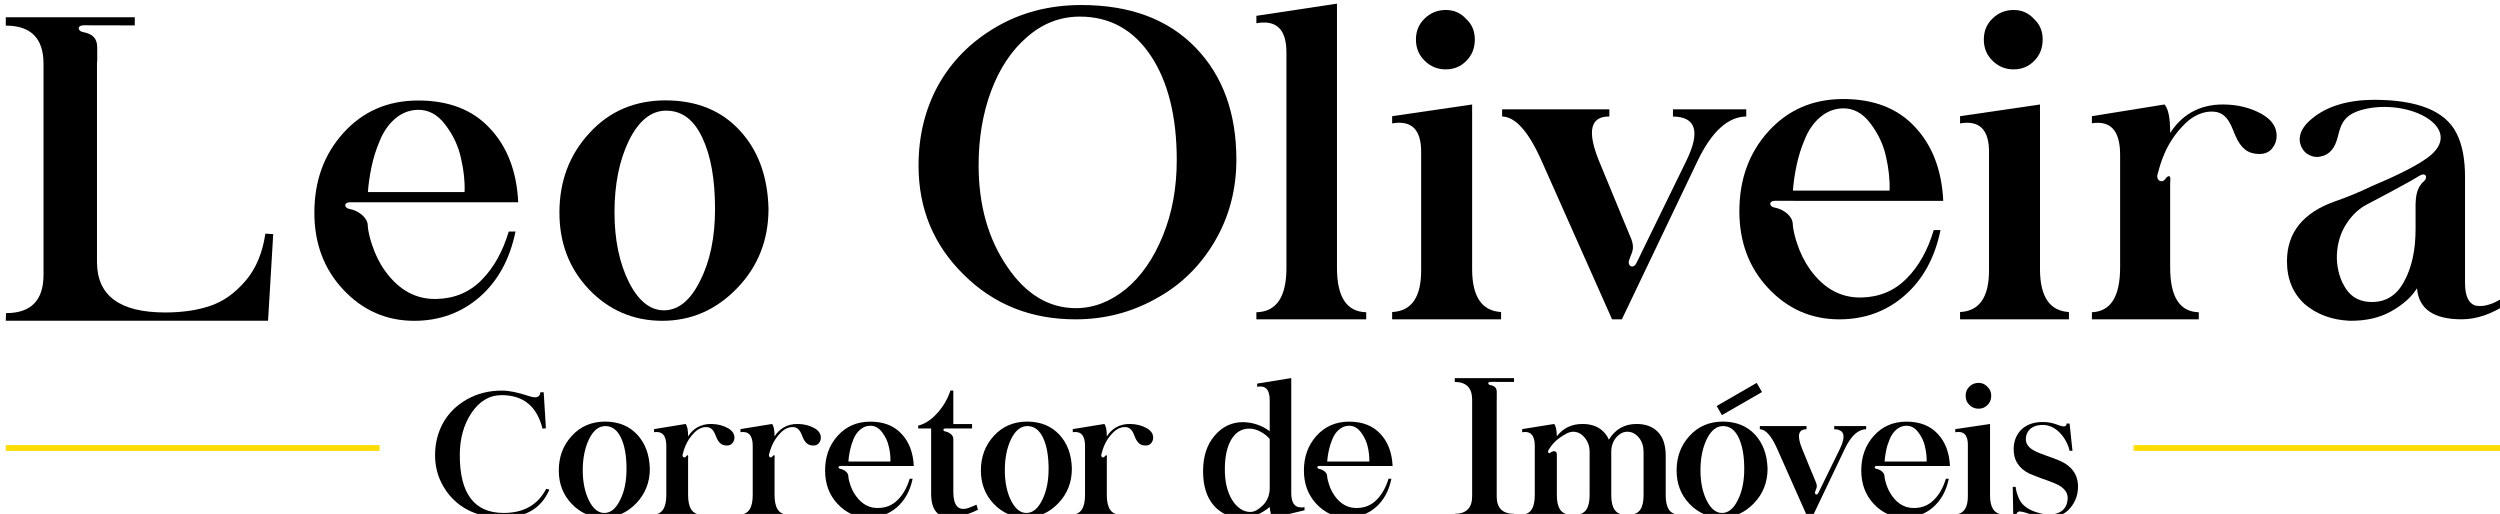 <?xml version="1.0" encoding="UTF-8" standalone="no"?>
<!-- Created with Inkscape (http://www.inkscape.org/) -->

<svg
   width="60.477mm"
   height="12.433mm"
   viewBox="0 0 60.477 12.433"
   version="1.1"
   id="svg5"
   xml:space="preserve"
   inkscape:version="1.2.2 (732a01da63, 2022-12-09)"
   xmlns:inkscape="http://www.inkscape.org/namespaces/inkscape"
   xmlns:sodipodi="http://sodipodi.sourceforge.net/DTD/sodipodi-0.dtd"
   xmlns="http://www.w3.org/2000/svg"
   xmlns:svg="http://www.w3.org/2000/svg"><sodipodi:namedview
     id="namedview7"
     pagecolor="#ffffff"
     bordercolor="#000000"
     borderopacity="0.25"
     inkscape:showpageshadow="2"
     inkscape:pageopacity="0.0"
     inkscape:pagecheckerboard="0"
     inkscape:deskcolor="#d1d1d1"
     inkscape:document-units="mm"
     showgrid="false"
     inkscape:zoom="4.1776837"
     inkscape:cx="184.19298"
     inkscape:cy="73.964432"
     inkscape:window-width="2560"
     inkscape:window-height="1009"
     inkscape:window-x="-8"
     inkscape:window-y="-8"
     inkscape:window-maximized="1"
     inkscape:current-layer="g440" /><defs
     id="defs2"><clipPath
       id="clip-0"><path
         clip-rule="nonzero"
         d="M 290,0 H 566.93 V 277 H 290 Z m 0,0"
         id="path132" /></clipPath><clipPath
       id="clip-1"><path
         clip-rule="nonzero"
         d="M 0,291 H 276 V 566.93 H 0 Z m 0,0"
         id="path135" /></clipPath><clipPath
       id="clip-2"><path
         clip-rule="nonzero"
         d="M 0,290 H 276 V 566.93 H 0 Z m 0,0"
         id="path138" /></clipPath><clipPath
       id="clip-3"><path
         clip-rule="nonzero"
         d="M 290,291 H 566.93 V 566.93 H 290 Z m 0,0"
         id="path141" /></clipPath></defs><g
     inkscape:label="Camada 1"
     inkscape:groupmode="layer"
     id="layer1"
     transform="translate(-152.118,-115.593)"><g
       id="g440"
       transform="matrix(0.353,0,0,0.353,-70.212,-23.704)"><path
         fill-rule="evenodd"
         fill="#000000"
         fill-opacity="1"
         d="m 648.015,410.62 c -0.195,1.324 -0.645,2.406 -1.363,3.238 -0.711,0.836 -1.52,1.41 -2.414,1.711 -0.891,0.305 -1.93,0.453 -3.086,0.453 -3.121,0 -4.676,-1.152 -4.676,-3.469 v -13.57 c 0,-0.086 0.008,-0.16 0.016,-0.242 0,-0.289 0,-0.598 0,-0.879 0,-0.625 -0.316,-0.934 -0.98,-1.055 -0.371,-0.074 -0.418,-0.465 0.062,-0.465 0.664,0 2.477,0 3.492,0.008 v -0.559 h -8.84 v 0.574 c 1.723,0 2.586,0.871 2.586,2.617 v 14.461 c 0,1.75 -0.855,2.625 -2.57,2.625 l -0.016,0.523 h 17.973 l 0.355,-5.938 z m 0,0"
         id="path210" /><path
         fill-rule="evenodd"
         fill="#000000"
         fill-opacity="1"
         d="m 655.288,406.054 c 0.125,-0.602 0.312,-1.199 0.559,-1.781 0.246,-0.613 0.59,-1.117 1.027,-1.504 0.457,-0.402 0.977,-0.609 1.543,-0.633 0.754,-0.031 1.402,0.316 1.934,1.027 0.543,0.711 0.898,1.477 1.074,2.305 0.188,0.816 0.273,1.59 0.242,2.301 h -6.625 c 0.039,-0.555 0.125,-1.129 0.246,-1.715 z m 7.551,7.738 c -0.824,0.84 -1.852,1.27 -3.074,1.305 -1.414,0.039 -2.586,-0.598 -3.531,-1.902 -0.395,-0.547 -0.688,-1.145 -0.895,-1.777 -0.133,-0.387 -0.289,-0.918 -0.309,-1.391 -0.023,-0.484 -0.59,-0.973 -1.246,-1.098 -0.379,-0.059 -0.422,-0.461 0.055,-0.461 0.594,0 1.168,0 2.148,0.004 h 9.355 c -0.098,-2.113 -0.75,-3.809 -1.945,-5.074 -1.18,-1.27 -2.82,-1.902 -4.906,-1.902 -2.094,0 -3.812,0.75 -5.145,2.242 -1.316,1.461 -1.973,3.277 -1.973,5.449 0,2.102 0.656,3.855 1.973,5.262 1.34,1.434 2.965,2.145 4.871,2.145 1.723,0 3.219,-0.543 4.461,-1.613 1.258,-1.09 2.086,-2.59 2.48,-4.504 h -0.465 c -0.41,1.375 -1.027,2.48 -1.855,3.316"
         id="path212" /><path
         fill-rule="evenodd"
         fill="#000000"
         fill-opacity="1"
         d="m 672.929,404.242 c -0.656,1.352 -0.988,2.988 -0.988,4.914 0,1.875 0.332,3.477 0.988,4.789 0.656,1.293 1.461,1.93 2.398,1.93 0.984,0 1.812,-0.672 2.477,-2.016 0.688,-1.344 1.027,-2.988 1.027,-4.93 0,-2.023 -0.285,-3.645 -0.867,-4.875 -0.582,-1.246 -1.402,-1.863 -2.48,-1.863 -1.027,0 -1.875,0.68 -2.555,2.051 z m 7.582,-0.707 c 1.266,1.355 1.93,3.148 1.984,5.379 0,2.141 -0.719,3.965 -2.156,5.449 -1.43,1.48 -3.137,2.23 -5.125,2.23 -1.969,0 -3.645,-0.719 -5.016,-2.145 -1.352,-1.422 -2.031,-3.18 -2.031,-5.262 0,-2.152 0.68,-3.965 2.047,-5.449 1.371,-1.508 3.129,-2.258 5.27,-2.25 2.105,0.016 3.773,0.695 5.027,2.047"
         id="path214" /><path
         fill-rule="evenodd"
         fill="#000000"
         fill-opacity="1"
         d="m 700.202,397.156 c -1.059,0.914 -1.875,2.148 -2.449,3.684 -0.57,1.527 -0.859,3.223 -0.859,5.094 0,2.734 0.656,5.051 1.965,6.961 1.281,1.887 2.852,2.832 4.703,2.832 1.207,0 2.352,-0.438 3.434,-1.32 1.043,-0.863 1.891,-2.082 2.527,-3.652 0.633,-1.543 0.949,-3.277 0.949,-5.176 0,-2.977 -0.59,-5.348 -1.762,-7.125 -1.191,-1.801 -2.82,-2.707 -4.879,-2.707 -1.348,0 -2.566,0.473 -3.629,1.41 z m 11.551,0.707 c 1.871,1.926 2.805,4.488 2.805,7.684 0,2.055 -0.496,3.922 -1.477,5.594 -0.988,1.684 -2.324,3 -4.016,3.922 -1.711,0.961 -3.547,1.43 -5.535,1.43 -3.043,0 -5.594,-1.016 -7.648,-3.055 -2.07,-2.027 -3.105,-4.523 -3.105,-7.477 0,-2.035 0.449,-3.875 1.344,-5.504 0.93,-1.664 2.25,-2.992 3.965,-3.992 1.715,-1.004 3.66,-1.508 5.836,-1.512 3.336,0 5.945,0.965 7.832,2.91"
         id="path216" /><path
         fill-rule="evenodd"
         fill="#000000"
         fill-opacity="1"
         d="m 721.452,412.964 c 0,2 0.664,3.012 2.004,3.043 v 0.484 h -7.527 v -0.484 c 1.375,-0.031 2.059,-1.043 2.059,-3.043 v -14.676 c 0.023,-1.645 -0.656,-2.34 -2.059,-2.086 v -0.508 l 5.523,-0.836 z m 0,0"
         id="path218" /><path
         fill-rule="evenodd"
         fill="#000000"
         fill-opacity="1"
         d="m 730.898,397.316 c 0,0.586 -0.191,1.074 -0.578,1.461 -0.387,0.395 -0.859,0.586 -1.414,0.586 -0.555,0 -1.035,-0.191 -1.438,-0.586 -0.402,-0.387 -0.605,-0.875 -0.605,-1.461 0,-0.582 0.203,-1.059 0.605,-1.445 0.402,-0.387 0.883,-0.578 1.438,-0.578 0.555,0 1.02,0.199 1.391,0.609 0.402,0.363 0.602,0.832 0.602,1.414 z m -5.664,5.254 5.48,-0.801 v 11.309 c 0.008,1.871 0.672,2.84 1.984,2.914 v 0.5 h -7.465 v -0.5 c 1.34,-0.062 2.004,-1.035 1.988,-2.914 v -8.012 c 0.016,-1.57 -0.648,-2.234 -1.988,-2 z m 0,0"
         id="path220" /><path
         fill-rule="evenodd"
         fill="#000000"
         fill-opacity="1"
         d="m 744.476,402.101 v 0.492 c 1.59,0.023 1.895,1.043 0.906,3.059 l -3.062,6.273 c -0.125,0.281 -0.254,0.523 -0.355,0.723 -0.215,0.418 -0.605,0.191 -0.504,-0.168 0.164,-0.559 0.414,-0.738 0.18,-1.441 l -0.555,-1.336 c -0.109,-0.262 -0.188,-0.449 -0.188,-0.449 v -0.008 l -1.484,-3.594 c -0.836,-2.051 -0.602,-3.074 0.703,-3.059 v -0.492 h -7.348 v 0.492 c 0.91,0.016 1.816,1.035 2.715,3.059 l 4.82,10.84 h 0.672 l 5.18,-10.84 c 0.969,-2.023 2.082,-3.043 3.344,-3.059 v -0.492 z m 0,0"
         id="path222" /><path
         fill-rule="evenodd"
         fill="#000000"
         fill-opacity="1"
         d="m 752.945,405.953 c 0.125,-0.602 0.309,-1.195 0.559,-1.781 0.242,-0.613 0.582,-1.113 1.023,-1.5 0.457,-0.402 0.973,-0.613 1.547,-0.637 0.75,-0.031 1.398,0.316 1.934,1.031 0.539,0.711 0.898,1.477 1.074,2.305 0.184,0.812 0.266,1.59 0.238,2.301 h -6.625 c 0.043,-0.559 0.125,-1.129 0.25,-1.719 z m 7.547,7.738 c -0.828,0.84 -1.852,1.273 -3.07,1.305 -1.418,0.039 -2.59,-0.598 -3.535,-1.898 -0.395,-0.551 -0.688,-1.148 -0.895,-1.777 -0.133,-0.391 -0.285,-0.922 -0.309,-1.395 -0.023,-0.484 -0.59,-0.973 -1.246,-1.094 -0.379,-0.062 -0.426,-0.465 0.055,-0.465 0.594,0 1.168,0 2.148,0.008 h 9.359 c -0.102,-2.117 -0.75,-3.809 -1.949,-5.078 -1.18,-1.27 -2.82,-1.902 -4.906,-1.902 -2.094,0 -3.809,0.75 -5.148,2.242 -1.312,1.461 -1.969,3.277 -1.969,5.449 0,2.102 0.656,3.855 1.969,5.262 1.344,1.438 2.969,2.145 4.875,2.145 1.727,0 3.219,-0.539 4.457,-1.613 1.262,-1.086 2.09,-2.586 2.484,-4.504 h -0.465 c -0.406,1.375 -1.027,2.48 -1.855,3.316"
         id="path224" /><path
         fill-rule="evenodd"
         fill="#000000"
         fill-opacity="1"
         d="m 769.812,397.316 c 0,0.586 -0.191,1.074 -0.578,1.461 -0.383,0.395 -0.855,0.586 -1.414,0.586 -0.555,0 -1.035,-0.191 -1.438,-0.586 -0.402,-0.387 -0.602,-0.875 -0.602,-1.461 0,-0.582 0.199,-1.059 0.602,-1.445 0.402,-0.387 0.883,-0.578 1.438,-0.578 0.559,0 1.02,0.199 1.391,0.609 0.402,0.363 0.602,0.832 0.602,1.414 z m -5.66,5.254 5.477,-0.801 v 11.309 c 0.008,1.871 0.672,2.84 1.984,2.914 v 0.5 h -7.461 v -0.5 c 1.332,-0.062 2,-1.035 1.984,-2.914 v -8.012 c 0.016,-1.57 -0.652,-2.234 -1.984,-2 z m 0,0"
         id="path226" /><path
         fill-rule="evenodd"
         fill="#000000"
         fill-opacity="1"
         d="m 784.851,402.437 c -0.773,-0.438 -1.648,-0.656 -2.621,-0.668 -1.738,-0.023 -2.922,0.77 -3.68,1.953 0,-1.047 -0.121,-1.629 -0.387,-1.953 l -4.977,0.801 v 0.488 c 1.293,-0.203 1.934,0.516 1.934,2.156 v 7.719 c 0,1.996 -0.641,3.02 -1.934,3.074 v 0.484 h 7.324 v -0.484 c -1.305,-0.031 -1.961,-1.051 -1.961,-3.074 v -5.758 c 0,-0.109 0.008,-0.215 0.016,-0.316 -0.008,0 -0.008,0 -0.008,0 0.023,-0.152 -0.102,-0.316 -0.34,0.016 -0.219,0.316 -0.66,0.113 -0.527,-0.34 0.164,-0.582 0.512,-2.133 1.891,-3.461 0.812,-0.789 1.586,-0.844 1.969,-0.812 1.02,0.062 1.258,1.223 1.484,1.676 0.184,0.426 0.406,0.727 0.664,0.93 0.246,0.191 0.57,0.293 0.957,0.293 0.387,0 0.684,-0.129 0.883,-0.379 0.207,-0.258 0.309,-0.539 0.309,-0.867 0,-0.602 -0.332,-1.094 -0.996,-1.477"
         id="path228" /><path
         fill-rule="evenodd"
         fill="#000000"
         fill-opacity="1"
         d="m 795.945,407.023 c -0.508,0.43 -0.562,1.078 -0.578,1.559 v 1.734 c 0,1.449 -0.266,2.648 -0.789,3.59 -0.5,0.934 -1.23,1.398 -2.188,1.398 -0.781,0.008 -1.375,-0.285 -1.785,-0.891 -0.395,-0.59 -0.602,-1.285 -0.633,-2.07 -0.008,-0.785 0.156,-1.496 0.488,-2.117 0.34,-0.625 0.855,-1.227 1.543,-1.59 1.176,-0.617 2.066,-1.09 3.031,-1.629 0.215,-0.125 0.422,-0.25 0.621,-0.367 0.414,-0.238 0.574,0.133 0.289,0.383 z m 5.484,7.949 c -0.762,0.504 -1.41,0.688 -1.957,0.578 -0.473,-0.145 -0.715,-0.664 -0.715,-1.543 v -7.18 c 0.008,-1.281 -0.184,-2.309 -0.586,-3.09 -0.766,-1.523 -2.656,-2.289 -5.68,-2.289 -1.785,0.016 -3.184,0.441 -4.203,1.273 -0.621,0.504 -0.906,1.023 -0.859,1.555 0.055,0.371 0.219,0.66 0.484,0.859 0.32,0.207 0.629,0.277 0.945,0.199 0.297,-0.051 0.559,-0.199 0.758,-0.438 0.805,-0.969 0.062,-2.383 2.441,-2.848 3.074,-0.594 6.43,1.309 4.426,3.129 -0.77,0.707 -2.672,1.586 -4.238,2.242 -0.68,0.332 -1.469,0.668 -2.367,0.977 -2.211,0.773 -3.324,2.141 -3.324,4.117 0,1.227 0.414,2.207 1.215,2.938 0.836,0.707 1.863,1.086 3.09,1.141 1.105,0.012 2.051,-0.207 2.836,-0.648 0.805,-0.453 1.402,-0.98 1.77,-1.582 0.117,1.422 1.137,2.129 3.062,2.129 1.02,0 2.062,-0.359 3.129,-1.07 z m 0,0"
         id="path230" /><path
         fill-rule="evenodd"
         fill="#000000"
         fill-opacity="1"
         d="m 670.199,424.699 c -0.285,0.59 -0.434,1.301 -0.434,2.137 0,0.816 0.148,1.516 0.434,2.086 0.281,0.562 0.633,0.84 1.043,0.84 0.43,0 0.789,-0.289 1.078,-0.875 0.301,-0.586 0.445,-1.305 0.445,-2.145 0,-0.883 -0.121,-1.59 -0.375,-2.125 -0.258,-0.543 -0.613,-0.809 -1.078,-0.809 -0.449,0 -0.82,0.293 -1.113,0.891 z m 3.297,-0.309 c 0.551,0.59 0.84,1.371 0.867,2.344 0,0.93 -0.316,1.723 -0.938,2.371 -0.625,0.645 -1.367,0.973 -2.234,0.973 -0.855,0 -1.59,-0.316 -2.18,-0.938 -0.594,-0.617 -0.887,-1.383 -0.887,-2.289 0,-0.934 0.293,-1.727 0.891,-2.371 0.598,-0.656 1.363,-0.98 2.297,-0.98 0.914,0.008 1.641,0.305 2.184,0.891"
         id="path232" /><path
         fill-rule="evenodd"
         fill="#000000"
         fill-opacity="1"
         d="m 679.726,423.956 c -0.336,-0.191 -0.715,-0.285 -1.137,-0.293 -0.762,-0.012 -1.277,0.34 -1.605,0.852 0,-0.453 -0.055,-0.707 -0.168,-0.852 l -2.164,0.352 v 0.211 c 0.559,-0.086 0.84,0.227 0.84,0.938 v 3.363 c 0,0.867 -0.281,1.312 -0.84,1.336 v 0.215 h 3.188 v -0.215 c -0.566,-0.012 -0.855,-0.457 -0.855,-1.336 v -2.508 c 0,-0.047 0.004,-0.094 0.008,-0.137 -0.004,0 -0.004,0 -0.004,0 0.012,-0.066 -0.043,-0.141 -0.148,0.008 -0.094,0.137 -0.285,0.047 -0.227,-0.148 0.07,-0.254 0.223,-0.926 0.82,-1.508 0.352,-0.344 0.691,-0.367 0.855,-0.355 0.445,0.031 0.551,0.535 0.648,0.73 0.078,0.188 0.176,0.316 0.289,0.406 0.105,0.082 0.25,0.125 0.414,0.125 0.168,0 0.297,-0.055 0.383,-0.164 0.094,-0.109 0.137,-0.234 0.137,-0.379 0,-0.258 -0.145,-0.473 -0.434,-0.641"
         id="path234" /><path
         fill-rule="evenodd"
         fill="#000000"
         fill-opacity="1"
         d="m 685.652,423.956 c -0.336,-0.191 -0.719,-0.285 -1.141,-0.293 -0.758,-0.012 -1.273,0.34 -1.602,0.852 0,-0.453 -0.055,-0.707 -0.168,-0.852 l -2.168,0.352 v 0.211 c 0.562,-0.086 0.84,0.227 0.84,0.938 v 3.363 c 0,0.867 -0.277,1.312 -0.84,1.336 v 0.215 h 3.188 v -0.215 c -0.566,-0.012 -0.852,-0.457 -0.852,-1.336 v -2.508 c 0,-0.047 0.004,-0.094 0.008,-0.137 -0.004,0 -0.004,0 -0.004,0 0.012,-0.066 -0.043,-0.141 -0.152,0.008 -0.094,0.137 -0.281,0.047 -0.227,-0.148 0.07,-0.254 0.227,-0.926 0.824,-1.508 0.352,-0.344 0.691,-0.367 0.855,-0.355 0.441,0.031 0.547,0.535 0.645,0.73 0.082,0.188 0.18,0.316 0.293,0.406 0.105,0.082 0.246,0.125 0.414,0.125 0.168,0 0.297,-0.055 0.383,-0.164 0.094,-0.109 0.133,-0.234 0.133,-0.379 0,-0.258 -0.145,-0.473 -0.43,-0.641"
         id="path236" /><path
         fill-rule="evenodd"
         fill="#000000"
         fill-opacity="1"
         d="m 688.077,425.488 c 0.055,-0.262 0.133,-0.52 0.238,-0.777 0.109,-0.266 0.258,-0.484 0.453,-0.652 0.195,-0.172 0.422,-0.266 0.672,-0.273 0.324,-0.016 0.605,0.137 0.84,0.445 0.234,0.309 0.391,0.641 0.465,1.004 0.082,0.355 0.117,0.691 0.105,1.004 h -2.879 c 0.012,-0.246 0.051,-0.496 0.105,-0.75 z m 3.285,3.367 c -0.359,0.367 -0.809,0.559 -1.34,0.566 -0.613,0.019 -1.121,-0.254 -1.535,-0.824 -0.172,-0.238 -0.301,-0.5 -0.391,-0.773 -0.059,-0.172 -0.125,-0.402 -0.133,-0.605 -0.012,-0.215 -0.258,-0.426 -0.543,-0.477 -0.164,-0.031 -0.188,-0.203 0.023,-0.203 0.258,0 0.508,0 0.934,0.004 h 4.074 c -0.043,-0.922 -0.324,-1.66 -0.848,-2.211 -0.516,-0.555 -1.227,-0.828 -2.137,-0.828 -0.91,0 -1.66,0.328 -2.238,0.977 -0.574,0.637 -0.855,1.426 -0.855,2.371 0,0.914 0.281,1.68 0.855,2.289 0.582,0.625 1.293,0.938 2.121,0.938 0.75,0 1.398,-0.238 1.941,-0.703 0.547,-0.477 0.91,-1.129 1.082,-1.961 h -0.203 c -0.18,0.598 -0.449,1.078 -0.809,1.441"
         id="path238" /><path
         fill-rule="evenodd"
         fill="#000000"
         fill-opacity="1"
         d="m 696.16,429.433 c -0.332,0.098 -0.582,0.055 -0.746,-0.129 -0.172,-0.199 -0.254,-0.527 -0.254,-0.992 v -3.621 c 0,-0.012 -0.004,-0.027 -0.004,-0.039 0,-0.211 -0.258,-0.422 -0.551,-0.477 -0.16,-0.027 -0.18,-0.203 0.023,-0.203 0.168,0 0.324,0 0.531,0 h 1.285 v -0.301 h -1.285 v -2.297 h -0.199 c -0.18,0.559 -0.473,1.07 -0.891,1.535 -0.414,0.465 -0.852,0.754 -1.316,0.867 v 0.195 h 0.887 v 4.48 c 0,1.504 0.84,1.961 2.52,1.383 0.309,-0.113 0.535,-0.211 0.688,-0.297 l -0.102,-0.344 c -0.281,0.125 -0.477,0.207 -0.586,0.238"
         id="path240" /><path
         fill-rule="evenodd"
         fill="#000000"
         fill-opacity="1"
         d="m 699.12,424.699 c -0.285,0.59 -0.43,1.301 -0.43,2.137 0,0.816 0.145,1.516 0.43,2.086 0.289,0.562 0.637,0.84 1.047,0.84 0.426,0 0.789,-0.289 1.078,-0.875 0.297,-0.586 0.445,-1.305 0.445,-2.145 0,-0.883 -0.125,-1.59 -0.375,-2.125 -0.258,-0.543 -0.613,-0.809 -1.082,-0.809 -0.449,0 -0.816,0.293 -1.113,0.891 z m 3.301,-0.309 c 0.551,0.59 0.844,1.371 0.863,2.344 0,0.93 -0.312,1.723 -0.938,2.371 -0.621,0.645 -1.367,0.973 -2.23,0.973 -0.859,0 -1.59,-0.316 -2.184,-0.938 -0.586,-0.617 -0.883,-1.383 -0.883,-2.289 0,-0.934 0.297,-1.727 0.887,-2.371 0.598,-0.656 1.367,-0.98 2.297,-0.98 0.918,0.008 1.641,0.305 2.188,0.891"
         id="path242" /><path
         fill-rule="evenodd"
         fill="#000000"
         fill-opacity="1"
         d="m 708.421,423.956 c -0.336,-0.191 -0.715,-0.285 -1.141,-0.293 -0.758,-0.012 -1.27,0.34 -1.602,0.852 0,-0.453 -0.055,-0.707 -0.168,-0.852 l -2.164,0.352 v 0.211 c 0.562,-0.086 0.84,0.227 0.84,0.938 v 3.363 c 0,0.867 -0.277,1.312 -0.84,1.336 v 0.215 h 3.188 v -0.215 c -0.566,-0.012 -0.855,-0.457 -0.855,-1.336 v -2.508 c 0,-0.047 0.004,-0.094 0.008,-0.137 -0.004,0 -0.004,0 -0.004,0 0.008,-0.066 -0.043,-0.141 -0.148,0.008 -0.094,0.137 -0.285,0.047 -0.227,-0.148 0.07,-0.254 0.219,-0.926 0.816,-1.508 0.355,-0.344 0.695,-0.367 0.863,-0.355 0.441,0.031 0.547,0.535 0.641,0.73 0.082,0.188 0.184,0.316 0.289,0.406 0.109,0.082 0.254,0.125 0.418,0.125 0.172,0 0.301,-0.055 0.387,-0.164 0.09,-0.109 0.133,-0.234 0.133,-0.379 0,-0.258 -0.145,-0.473 -0.434,-0.641"
         id="path244" /><path
         fill-rule="evenodd"
         fill="#000000"
         fill-opacity="1"
         d="m 714.202,424.742 c -0.289,0.5 -0.434,1.176 -0.434,2.012 -0.004,0.848 0.156,1.547 0.488,2.098 0.34,0.562 0.809,0.863 1.309,0.84 0.312,-0.027 0.566,-0.215 0.852,-0.5 0.285,-0.305 0.426,-0.691 0.426,-1.156 v -3.336 c -0.141,-0.184 -0.34,-0.348 -0.602,-0.492 -0.258,-0.148 -0.523,-0.227 -0.789,-0.227 -0.531,-0.004 -0.949,0.25 -1.25,0.762 z m 2.641,4.609 c -0.598,0.496 -1.223,0.738 -1.887,0.738 -0.816,0 -1.465,-0.281 -1.953,-0.848 -0.488,-0.562 -0.727,-1.344 -0.727,-2.348 0,-1.004 0.262,-1.812 0.789,-2.426 0.523,-0.621 1.176,-0.93 1.957,-0.93 0.688,0.019 1.293,0.227 1.82,0.625 v -2.137 c 0,-0.719 -0.289,-1.02 -0.859,-0.91 v -0.219 l 2.336,-0.379 v 7.934 c 0.012,0.711 0.309,1.016 0.91,0.914 v 0.211 l -2.156,0.523 c -0.125,-0.129 -0.203,-0.375 -0.23,-0.75"
         id="path246" /><path
         fill-rule="evenodd"
         fill="#000000"
         fill-opacity="1"
         d="m 720.89,425.488 c 0.055,-0.262 0.137,-0.52 0.242,-0.777 0.109,-0.266 0.254,-0.484 0.449,-0.652 0.199,-0.172 0.422,-0.266 0.672,-0.273 0.324,-0.016 0.609,0.137 0.84,0.445 0.234,0.309 0.391,0.641 0.469,1.004 0.082,0.355 0.117,0.691 0.105,1.004 h -2.887 c 0.019,-0.246 0.055,-0.496 0.109,-0.75 z m 3.285,3.367 c -0.359,0.367 -0.809,0.559 -1.336,0.566 -0.617,0.019 -1.129,-0.254 -1.539,-0.824 -0.168,-0.238 -0.301,-0.5 -0.387,-0.773 -0.062,-0.172 -0.125,-0.402 -0.137,-0.605 -0.008,-0.215 -0.258,-0.426 -0.543,-0.477 -0.164,-0.031 -0.184,-0.203 0.023,-0.203 0.258,0 0.512,0 0.934,0.004 h 4.074 c -0.043,-0.922 -0.324,-1.66 -0.844,-2.211 -0.52,-0.555 -1.23,-0.828 -2.137,-0.828 -0.914,0 -1.66,0.328 -2.242,0.977 -0.57,0.637 -0.855,1.426 -0.855,2.371 0,0.914 0.285,1.68 0.855,2.289 0.586,0.625 1.293,0.938 2.121,0.938 0.75,0 1.402,-0.238 1.945,-0.703 0.547,-0.477 0.906,-1.129 1.074,-1.961 h -0.195 c -0.184,0.598 -0.453,1.078 -0.812,1.441"
         id="path248" /><path
         fill-rule="evenodd"
         fill="#000000"
         fill-opacity="1"
         d="m 743.98,428.538 v -2.75 c -0.012,-0.707 -0.191,-1.23 -0.539,-1.582 -0.348,-0.359 -0.84,-0.543 -1.457,-0.543 -0.828,0 -1.457,0.355 -1.902,1.078 -0.078,-0.199 -0.199,-0.375 -0.355,-0.535 -0.348,-0.359 -0.832,-0.543 -1.453,-0.543 -0.734,0 -1.316,0.277 -1.754,0.84 -0.016,-0.461 -0.078,-0.738 -0.188,-0.84 l -2.188,0.352 v 0.215 c 0.578,-0.098 0.863,0.207 0.863,0.922 v 3.387 c 0,0.875 -0.285,1.312 -0.863,1.324 v 0.215 h 3.254 v -0.215 c -0.582,-0.012 -0.879,-0.449 -0.879,-1.324 v -2.801 c -0.004,-0.211 -0.207,-0.289 -0.434,-0.113 -0.125,0.105 -0.23,-0.035 -0.117,-0.211 0.195,-0.289 0.449,-0.699 1.273,-1.125 0.027,-0.016 0.055,-0.023 0.082,-0.031 0.102,-0.043 0.203,-0.062 0.309,-0.062 0.309,0 0.574,0.133 0.793,0.402 0.23,0.273 0.34,0.598 0.34,0.984 v 2.957 c 0,0.875 -0.289,1.312 -0.879,1.324 v 0.215 h 3.23 v -0.215 c -0.578,-0.012 -0.867,-0.449 -0.867,-1.324 v -2.957 c 0,-0.387 0.109,-0.707 0.32,-0.973 0.23,-0.273 0.492,-0.414 0.781,-0.414 0.312,0 0.578,0.141 0.801,0.414 0.211,0.266 0.312,0.586 0.312,0.973 v 2.957 c 0,0.875 -0.289,1.312 -0.875,1.324 v 0.215 h 3.258 v -0.215 c -0.578,-0.012 -0.867,-0.449 -0.867,-1.324"
         id="path250" /><path
         fill-rule="evenodd"
         fill="#000000"
         fill-opacity="1"
         d="m 746.796,424.699 c -0.289,0.59 -0.434,1.301 -0.434,2.137 0,0.816 0.145,1.516 0.434,2.086 0.281,0.562 0.633,0.84 1.043,0.84 0.43,0 0.789,-0.289 1.078,-0.875 0.301,-0.586 0.445,-1.305 0.445,-2.145 0,-0.883 -0.125,-1.59 -0.375,-2.125 -0.254,-0.543 -0.613,-0.809 -1.078,-0.809 -0.449,0 -0.82,0.293 -1.113,0.891 z m 3.301,-0.309 c 0.547,0.59 0.836,1.371 0.863,2.344 0,0.93 -0.316,1.723 -0.941,2.371 -0.621,0.645 -1.363,0.973 -2.23,0.973 -0.855,0 -1.586,-0.316 -2.18,-0.938 -0.59,-0.617 -0.883,-1.383 -0.883,-2.289 0,-0.934 0.293,-1.727 0.887,-2.371 0.598,-0.656 1.363,-0.98 2.297,-0.98 0.914,0.008 1.641,0.305 2.188,0.891"
         id="path252" /><path
         fill-rule="evenodd"
         fill="#000000"
         fill-opacity="1"
         d="m 755.527,423.808 v 0.219 c 0.691,0.008 0.82,0.453 0.395,1.332 l -1.336,2.73 c -0.055,0.117 -0.109,0.223 -0.152,0.312 -0.094,0.18 -0.262,0.082 -0.219,-0.074 0.07,-0.242 0.18,-0.32 0.074,-0.625 l -0.238,-0.586 c -0.047,-0.113 -0.086,-0.191 -0.086,-0.191 v -0.004 l -0.641,-1.566 c -0.363,-0.891 -0.262,-1.336 0.305,-1.328 v -0.219 h -3.199 v 0.219 c 0.398,0.004 0.793,0.449 1.184,1.328 l 2.098,4.723 h 0.293 l 2.254,-4.723 c 0.422,-0.879 0.906,-1.324 1.457,-1.328 v -0.219 z m 0,0"
         id="path254" /><path
         fill-rule="evenodd"
         fill="#000000"
         fill-opacity="1"
         d="m 759.085,425.488 c 0.051,-0.262 0.133,-0.52 0.242,-0.777 0.109,-0.266 0.254,-0.484 0.449,-0.652 0.195,-0.172 0.422,-0.266 0.668,-0.273 0.328,-0.016 0.609,0.137 0.844,0.445 0.234,0.309 0.391,0.641 0.465,1.004 0.082,0.355 0.117,0.691 0.109,1.004 h -2.883 c 0.016,-0.246 0.051,-0.496 0.105,-0.75 z m 3.285,3.367 c -0.359,0.367 -0.809,0.559 -1.34,0.566 -0.613,0.019 -1.125,-0.254 -1.535,-0.824 -0.172,-0.238 -0.297,-0.5 -0.391,-0.773 -0.059,-0.172 -0.121,-0.402 -0.133,-0.605 -0.012,-0.215 -0.258,-0.426 -0.543,-0.477 -0.168,-0.031 -0.184,-0.203 0.023,-0.203 0.258,0 0.508,0 0.934,0.004 h 4.074 c -0.043,-0.922 -0.324,-1.66 -0.848,-2.211 -0.516,-0.555 -1.227,-0.828 -2.137,-0.828 -0.91,0 -1.656,0.328 -2.238,0.977 -0.57,0.637 -0.855,1.426 -0.855,2.371 0,0.914 0.285,1.68 0.855,2.289 0.582,0.625 1.293,0.938 2.121,0.938 0.75,0 1.398,-0.238 1.941,-0.703 0.547,-0.477 0.91,-1.129 1.082,-1.961 H 763.179 c -0.18,0.598 -0.445,1.078 -0.809,1.441"
         id="path256" /><path
         fill-rule="evenodd"
         fill="#000000"
         fill-opacity="1"
         d="m 766.288,421.726 c 0,0.258 -0.086,0.469 -0.254,0.637 -0.168,0.172 -0.375,0.254 -0.613,0.254 -0.246,0 -0.453,-0.082 -0.625,-0.254 -0.18,-0.168 -0.262,-0.379 -0.262,-0.637 0,-0.25 0.082,-0.457 0.262,-0.629 0.172,-0.168 0.379,-0.25 0.625,-0.25 0.238,0 0.441,0.086 0.602,0.266 0.176,0.156 0.266,0.363 0.266,0.613 z m -2.465,2.289 2.383,-0.352 v 4.926 c 0.004,0.816 0.293,1.234 0.863,1.266 v 0.223 h -3.246 v -0.223 c 0.578,-0.023 0.871,-0.449 0.863,-1.266 v -3.488 c 0.008,-0.684 -0.285,-0.973 -0.863,-0.871 z m 0,0"
         id="path258" /><path
         fill-rule="evenodd"
         fill="#000000"
         fill-opacity="1"
         d="m 770.785,423.703 c 0.266,0.105 0.441,0.145 0.535,0.121 0.094,-0.027 0.137,-0.09 0.125,-0.191 h 0.211 l 0.199,1.867 h -0.199 c -0.078,-0.516 -0.727,-1.77 -1.828,-1.77 -0.836,0 -1.145,0.48 -1.168,0.91 -0.047,0.742 0.836,0.98 1.445,1.211 0.566,0.191 0.969,0.355 1.207,0.5 0.648,0.391 0.957,0.961 0.922,1.715 -0.031,0.578 -0.246,1.074 -0.652,1.488 -0.418,0.41 -0.996,0.578 -1.738,0.508 -0.281,-0.039 -0.535,-0.094 -0.762,-0.172 -0.504,-0.188 -0.809,-0.258 -0.918,-0.219 -0.105,0.039 -0.16,0.137 -0.164,0.293 h -0.203 l -0.035,-1.992 h 0.199 c 0.023,0.219 0.074,0.414 0.141,0.578 0.066,0.156 0.207,0.988 1.754,1.281 0.469,0.086 1.59,0.098 1.668,-1.016 0.047,-0.609 -0.488,-0.918 -0.863,-1.074 -0.352,-0.141 -0.66,-0.266 -0.941,-0.352 -0.359,-0.133 -0.625,-0.238 -0.793,-0.309 -0.758,-0.371 -1.121,-0.949 -1.102,-1.742 0.012,-0.516 0.191,-0.949 0.531,-1.297 0.367,-0.34 0.863,-0.52 1.488,-0.512 0.316,0 0.629,0.055 0.941,0.172"
         id="path260" /><path
         fill-rule="evenodd"
         fill="#000000"
         fill-opacity="1"
         d="m 750.214,420.847 0.363,0.629 -2.746,1.582 -0.359,-0.625 z m 0,0"
         id="path262" /><path
         fill-rule="evenodd"
         fill="#000000"
         fill-opacity="1"
         d="m 666.05,421.742 c 0.516,0.184 0.789,0.098 0.809,-0.25 h 0.23 l 0.152,2.469 -0.234,0.023 c -0.379,-1.531 -1.312,-2.297 -2.809,-2.297 -0.84,0.004 -1.527,0.418 -2.074,1.246 -0.523,0.789 -0.785,1.75 -0.785,2.875 0,2.637 1,3.953 3.008,3.953 1.371,0 2.34,-0.551 2.914,-1.656 l 0.219,0.059 c -0.551,1.273 -1.617,1.914 -3.211,1.914 -0.945,0 -1.766,-0.191 -2.453,-0.562 -0.664,-0.367 -1.199,-0.883 -1.59,-1.551 -0.391,-0.66 -0.582,-1.379 -0.582,-2.156 0,-0.809 0.184,-1.547 0.551,-2.219 0.371,-0.664 0.906,-1.195 1.621,-1.605 0.711,-0.406 1.52,-0.609 2.422,-0.609 0.48,0 1.086,0.125 1.812,0.367"
         id="path264" /><path
         fill-rule="evenodd"
         fill="#000000"
         fill-opacity="1"
         d="m 732.398,428.617 v -6.234 h -0.004 c 0,0 0,-0.008 0.004,-0.027 v -0.363 c 0,-0.023 0.004,-0.043 0.004,-0.062 0,-0.145 0,-0.309 0,-0.449 0,-0.293 -0.148,-0.43 -0.453,-0.488 -0.168,-0.031 -0.191,-0.215 0.027,-0.215 0.379,0 0.734,0 1.59,0.004 0.008,0 0.012,0 0.019,0 v -0.262 h -4.062 v 0.262 c 0.793,0.004 1.191,0.41 1.191,1.211 v 6.625 c 0,0.797 -0.398,1.199 -1.191,1.199 v 0.262 h 4.062 v -0.262 c -0.797,0 -1.188,-0.402 -1.188,-1.199"
         id="path266" /><path
         fill-rule="evenodd"
         fill="#ffdc00"
         fill-opacity="1"
         d="m 630.226,425.507 h 25.613 v -0.395 h -25.613 z m 0,0"
         id="path268" /><path
         fill-rule="evenodd"
         fill="#ffdc00"
         fill-opacity="1"
         d="m 776.042,425.507 h 25.613 v -0.395 h -25.613 z m 0,0"
         id="path270" /></g></g></svg>
